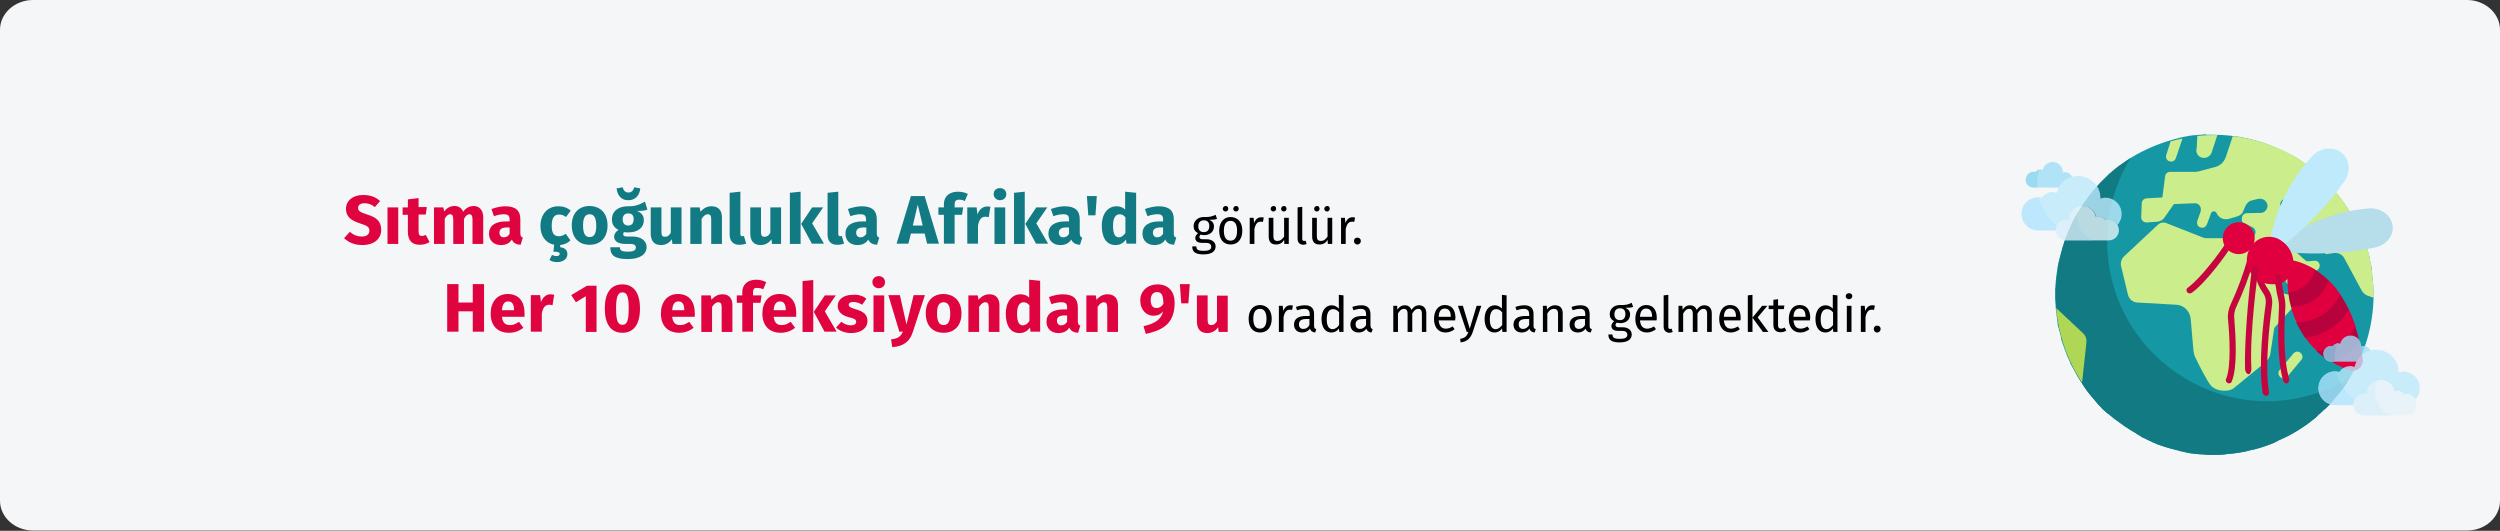 <?xml version="1.0" encoding="UTF-8"?>
<svg xmlns="http://www.w3.org/2000/svg" xmlns:xlink="http://www.w3.org/1999/xlink" version="1.1" x="0px" y="0px" viewBox="0 0 909 193" style="enable-background:new 0 0 909 193;" xml:space="preserve">
<rect x="0" y="0" width="909" height="193" fill="#333333" stroke="none"/>
<style type="text/css">
	.st0{fill:#F5F6F7;}
	.st1{fill:#1598A4;}
	.st2{fill:#CBED8B;}
	.st3{fill:#117A83;}
	.st4{fill:#AFD755;}
	.st5{opacity:0.8;}
	.st6{fill:#9FDEF7;}
	.st7{fill:#BEEAFC;}
	.st8{fill:#AEE4FF;}
	.st9{fill:#83D4ED;}
	.st10{fill:#E4F2F9;}
	.st11{fill:#D7EDF9;}
	.st12{fill:#B5DDEA;}
	.st13{fill:#C60540;}
	.st14{fill:#E0003F;}
	.st15{fill:#B7023E;}
	.st16{fill:#DF0440;}
</style>
<g id="Ebene_1">
	<g id="Page-1">
		<g id="vorlage-copy" transform="translate(2, -3221)">
			<g id="malaria-haeufigkeit" transform="translate(-2, 3221)">
				<g id="Group_00000114751863426728904840000014401952060720767381_">
					<g id="Mask">
						<path id="Path" class="st0" d="M12,0H897c6.6,0,12,4.9,12,10.8v171.3c0,6-5.4,10.8-12,10.8H12c-6.6,0-12-4.9-12-10.8V10.8        C0,4.9,5.4,0,12,0z"></path>
					</g>
					<g transform="translate(735, 49)">
						<g>
							<g transform="translate(12.236, 0)">
								<path id="Path_00000031923808334184268220000004004349633651834248_" class="st1" d="M115.8,58c0,10.7-2.9,21.2-8.6,30.3          l0,0c-0.3,0.5-0.7,1-0.9,1.4c-0.1,0.1-0.1,0.2-0.2,0.3s-0.1,0.2-0.1,0.3c-0.1,0.2-0.2,0.3-0.3,0.5l-0.5,0.7          c-0.2,0.3-0.3,0.5-0.5,0.7c-0.3,0.5-0.7,1-1.1,1.4c-0.2,0.3-0.4,0.5-0.6,0.7c0,0.1-0.1,0.1-0.1,0.1          c-0.1,0.2-0.3,0.4-0.5,0.6c-0.3,0.4-0.7,0.8-1,1.2l-0.2,0.3c-0.2,0.2-0.3,0.4-0.5,0.6c-0.2,0.2-0.5,0.5-0.7,0.7          c-0.2,0.3-0.3,0.4-0.5,0.6l-0.7,0.7c-0.2,0.2-0.4,0.4-0.6,0.6L98,99.8c-0.5,0.4-0.8,0.8-1.3,1.2c-0.2,0.2-0.4,0.4-0.7,0.6          c-0.3,0.2-0.5,0.5-0.7,0.7l-0.5,0.5c-1.7,1.4-3.4,2.7-5.3,3.9c-0.5,0.3-1,0.7-1.6,1c-1.9,1.2-3.8,2.2-5.9,3.1          c-0.5,0.2-0.9,0.4-1.4,0.7l-0.8,0.4c-0.6,0.3-1.1,0.5-1.7,0.7c-2.4,0.9-4.9,1.7-7.5,2.2c-0.3,0.1-0.7,0.1-1,0.3          c-0.5,0.1-1,0.2-1.6,0.3c-0.4,0.1-0.8,0.1-1.2,0.2l-0.7,0.1c-0.9,0.1-1.9,0.3-2.8,0.3l-0.8,0.1c-0.2,0-0.5,0.1-0.7,0.1          c-0.4,0.1-0.8,0.1-1.2,0.1l-1,0.1h-0.7c-0.5,0-0.8,0-1.3,0h-1.3h-0.4l-1.2-0.1h-0.1c-0.4,0-0.8-0.1-1.2-0.1h-0.4l-1.3-0.1          c-0.9-0.1-1.8-0.2-2.6-0.3l-0.6-0.1l-1.3-0.3l-1.2-0.3h-0.1c-0.4-0.1-0.7-0.1-1.1-0.3c-1-0.3-2.1-0.5-3.1-0.8          c-0.3-0.1-0.7-0.2-1-0.3c-0.5-0.1-1-0.3-1.6-0.5c-0.4-0.1-0.8-0.3-1.2-0.4c-0.6-0.2-1.1-0.4-1.7-0.7l-1-0.4l-0.1-0.1          c-0.5-0.2-0.8-0.4-1.3-0.6c-0.4-0.2-0.8-0.4-1.2-0.6l0,0l-0.7-0.3c-0.3-0.1-0.6-0.3-0.8-0.5l-0.3-0.2          c-0.4-0.2-0.8-0.4-1.2-0.7l-0.1-0.1c-0.3-0.2-0.7-0.4-1-0.6c-0.3-0.2-0.5-0.3-0.7-0.4l-1.1-0.7c-0.4-0.3-0.7-0.5-1.1-0.7          c-0.8-0.6-1.7-1.2-2.5-1.8c-0.2-0.2-0.5-0.3-0.7-0.5l-0.7-0.5l-0.4-0.3c-0.3-0.2-0.5-0.5-0.8-0.7l-0.3-0.2          c-0.3-0.3-0.7-0.6-1-0.8c-0.1-0.1-0.2-0.1-0.3-0.2c-0.3-0.3-0.7-0.6-1-0.9l0,0c-0.4-0.3-0.8-0.7-1.1-1.1          c-0.7-0.7-1.5-1.5-2.1-2.3l-1-1.2l-0.1-0.1c-0.3-0.3-0.6-0.7-0.8-1l-0.1-0.1c-0.4-0.5-0.8-0.9-1.1-1.4          c-0.2-0.2-0.3-0.4-0.5-0.7c-0.5-0.6-0.8-1.2-1.2-1.8c-0.1-0.1-0.2-0.3-0.3-0.5c-0.3-0.5-0.7-1-1-1.6c-0.7-1-1.2-2-1.8-3.1          c-0.2-0.3-0.4-0.7-0.6-1c-0.1-0.1-0.1-0.3-0.2-0.4c-0.2-0.3-0.3-0.7-0.5-1l-0.1-0.3l-0.1-0.3l-0.1-0.3l-0.5-1          c-0.3-0.6-0.5-1.1-0.7-1.7c-0.2-0.5-0.3-0.8-0.5-1.3c-0.2-0.5-0.3-1-0.5-1.4l0,0c-0.1-0.3-0.2-0.5-0.3-0.8          c-0.1-0.4-0.3-0.8-0.4-1.2c0-0.1,0-0.1-0.1-0.2C2.2,74.1,2.1,73.5,2,73c-0.1-0.2-0.1-0.5-0.2-0.7c-0.1-0.4-0.2-0.7-0.3-1.1          c-0.1-0.1-0.1-0.3-0.1-0.4c-0.1-0.3-0.1-0.5-0.2-0.8S1,69.6,1,69.4s-0.1-0.5-0.1-0.8l-0.1-0.8c-0.1-0.3-0.1-0.5-0.1-0.8          l-0.1-0.8l0,0c-0.1-0.4-0.1-0.8-0.1-1.2c-0.1-0.3-0.1-0.5-0.1-0.8c0-0.1,0-0.3-0.1-0.5c-0.1-0.4-0.1-0.8-0.1-1.2          c0-0.1,0-0.1,0-0.1c0-0.4-0.1-0.7-0.1-1.1c0-0.1,0-0.3,0-0.4c0-0.4-0.1-0.8-0.1-1.3c0-0.1,0-0.3,0-0.5c0-0.4,0-0.8,0-1.2          s0-0.8,0-1.3s0-0.8,0.1-1.2c0-0.2,0-0.3,0-0.5c0-0.4,0.1-0.8,0.1-1.2c0.1-0.7,0.1-1.4,0.2-2c0-0.3,0.1-0.5,0.1-0.8          c0.1-0.5,0.1-1,0.2-1.4c0-0.2,0.1-0.5,0.1-0.7c0.1-0.4,0.1-0.8,0.2-1.2c0.2-1,0.4-2,0.7-3c0.1-0.4,0.2-0.7,0.3-1          c0.1-0.5,0.3-0.9,0.4-1.4c0.1-0.5,0.2-0.8,0.3-1.2c0.1-0.4,0.2-0.6,0.3-0.8c0.1-0.1,0.1-0.3,0.1-0.5c0.8-2.4,1.7-4.7,2.8-7          c0.2-0.4,0.3-0.7,0.5-1.1c0.3-0.7,0.7-1.2,1-1.9l0.5-0.9c0.1-0.2,0.2-0.3,0.3-0.5c1.5-2.5,3.3-5,5.1-7.3          c0.2-0.3,0.4-0.5,0.6-0.7c1.8-2.1,3.6-4,5.6-5.9c0.5-0.4,0.9-0.8,1.4-1.2c1.6-1.4,3.3-2.6,5.1-3.8c0.5-0.3,1-0.7,1.5-1          c5.4-3.3,11.3-5.7,17.4-7.2c0.4-0.1,0.8-0.2,1.2-0.3H46c1.8-0.4,3.6-0.7,5.4-0.8c0.5-0.1,1-0.1,1.5-0.1c0.3,0,0.7-0.1,1-0.1          H54l0.6-0.1C55.1,0.1,55.5,0,56,0s1,0,1.6,0C66.4,0,75,2,82.9,5.9L83.2,6l1,0.5c0.5,0.2,0.8,0.5,1.3,0.7l1,0.5          c0.7,0.3,1.2,0.7,1.9,1.1C88.7,9,89,9.2,89.3,9.4l0.1,0.1c0.2,0.1,0.5,0.3,0.7,0.5l0.3,0.2l0.8,0.5c0.3,0.2,0.6,0.4,0.8,0.7          l0,0l0.8,0.7c0.6,0.5,1.2,1,1.8,1.4l0.8,0.7l0.8,0.7l1.2,1.1c0.8,0.7,1.6,1.5,2.3,2.3c0.4,0.4,0.7,0.8,1.1,1.2          c0.6,0.7,1.2,1.3,1.7,2c0.3,0.3,0.5,0.7,0.8,1c0.5,0.7,1,1.4,1.6,2.1c0.3,0.3,0.5,0.7,0.7,1l0.7,1.1          c0.3,0.4,0.5,0.7,0.7,1.1c0.3,0.4,0.5,0.7,0.7,1.1c0.2,0.4,0.5,0.7,0.7,1.1l0,0c0.2,0.4,0.4,0.8,0.7,1.2s0.4,0.7,0.6,1.1          l0.1,0.1c0.2,0.4,0.3,0.7,0.5,1.1c0.2,0.4,0.3,0.7,0.5,1l0.2,0.4c0.1,0.3,0.3,0.7,0.4,1c0.1,0.3,0.3,0.8,0.5,1.2          c0.2,0.5,0.3,0.8,0.5,1.2c0.6,1.6,1.1,3.3,1.6,5c0.1,0.3,0.1,0.6,0.2,0.8s0.1,0.5,0.1,0.7s0.1,0.3,0.1,0.5          c0.1,0.3,0.1,0.7,0.2,1c0,0.1,0.1,0.2,0.1,0.3c0.1,0.4,0.2,0.8,0.3,1.2c0,0.1,0,0.1,0,0.2c0.1,0.3,0.1,0.7,0.1,0.9          s0.1,0.6,0.1,0.9c0,0.1,0,0.1,0,0.2c0.1,0.4,0.1,0.8,0.1,1.2c0,0.4,0.1,0.8,0.1,1.1c0.1,0.3,0.1,0.7,0.1,1          c0,0.2,0,0.4,0.1,0.6c0.1,0.7,0.1,1.3,0.1,2c0,0.3,0,0.6,0,0.9C115.8,57.1,115.8,57.6,115.8,58z"></path>
								<path id="Shape" class="st2" d="M115.7,56.6c0-0.3,0-0.6,0-0.9c0-0.7-0.1-1.3-0.1-2c0-0.2,0-0.4-0.1-0.6          c0-0.3-0.1-0.7-0.1-1c0-0.3-0.1-0.8-0.1-1.1c-0.1-0.3-0.1-0.8-0.1-1.2c0-0.1,0-0.1,0-0.2c-0.1-0.3-0.1-0.6-0.1-0.9          c-0.1-0.3-0.1-0.7-0.1-0.9c0-0.1,0-0.1,0-0.2c-0.1-0.4-0.1-0.8-0.3-1.2c0-0.1,0-0.2-0.1-0.3c-0.1-0.3-0.1-0.7-0.2-1          c0-0.1-0.1-0.3-0.1-0.5c-0.1-0.1-0.1-0.5-0.1-0.7s-0.1-0.6-0.2-0.8c-0.5-1.7-1-3.4-1.6-5c-0.1-0.4-0.3-0.8-0.5-1.2          c-0.1-0.4-0.3-0.8-0.5-1.2c-0.2-0.5-0.3-0.7-0.4-1l-0.2-0.4c-0.1-0.3-0.3-0.7-0.5-1c-0.1-0.3-0.3-0.7-0.5-1.1l-0.1-0.1          c-0.2-0.4-0.4-0.8-0.6-1.1c-0.2-0.3-0.4-0.8-0.7-1.2l0,0c-0.2-0.4-0.4-0.8-0.7-1.1c-0.3-0.3-0.5-0.7-0.7-1.1          c-0.2-0.4-0.5-0.7-0.7-1.1l-0.7-1.1c-0.3-0.3-0.5-0.7-0.7-1c-0.5-0.7-1-1.4-1.6-2.1c-0.3-0.3-0.5-0.7-0.8-1          c-0.5-0.7-1.1-1.3-1.7-2c-0.3-0.4-0.7-0.8-1.1-1.2c-0.8-0.8-1.5-1.6-2.3-2.3l-1.2-1.1l-0.8-0.7l-0.8-0.7          c-0.6-0.5-1.2-1-1.8-1.4l-0.8-0.7l0,0c-0.3-0.2-0.6-0.5-0.8-0.7l-0.8-0.5L90.3,10c-0.2-0.1-0.5-0.3-0.7-0.5l-0.1-0.1          c-0.3-0.2-0.6-0.4-0.9-0.6c-0.7-0.4-1.2-0.8-1.9-1.1l-1-0.5C79.3,3.6,72,1.4,64.6,0.5l-2.5,7.5c-0.6,1.8-2,3.2-3.8,3.7          l-6,1.6c-0.5,0.1-1,0.2-1.5,0.2h-9c-0.9,0-1.8,0.7-1.8,1.6l-1,7.7l-5.7,0.3c-1,0.1-1.8,0.8-1.8,1.8l-0.2,5l0,0          c-0.1,1,0.7,1.9,1.8,2c0.1,0,0.1,0,0.3,0l3.8-0.3c1-0.1,1.9-0.6,2.5-1.4l0.2-0.3l3.3-4.7l7.5-0.3c1.2-0.1,2.3,0.9,2.3,2.2          c0,0.3-0.1,0.6-0.1,0.9c-0.3,0.8-0.5,1.4-0.7,1.9c-0.6,1.6-0.6,1.9-0.6,2.1c0,1,0.8,1.8,1.9,1.8c0.9,0,1.6-0.7,1.8-1.5          c0.1-0.3,0.5-1.2,0.9-2.4l0.5-1.4c0.2-0.5,0.8-0.8,1.4-0.6c0.2,0.1,0.4,0.2,0.5,0.4L59,29c0.9,1.4,2.5,2,4.1,1.6l2.4-0.7          l0.9-0.3c0.9-0.3,1.7-0.9,2-1.8l0.7-1.7c0.5-1.2,1.5-2.1,2.7-2.3l2.1-0.5c1.5-0.3,2.9,0.6,3.3,2.1c0.2,1.4-0.7,2.7-2.1,3          c-0.1,0-0.1,0-0.1,0l-5.2,0.1c-0.8,0-1.6,0.5-1.8,1.3c-0.1,0.2-0.1,0.4-0.1,0.6V31c0,0.4,0.2,0.8,0.6,1l3,1.5          c1.1,0.4,1.7,1.6,1.2,2.7c-0.3,0.9-1.2,1.5-2.2,1.4H54.8c-0.4,0-0.8-0.1-1.2-0.3l-13.2-5.2c-1-0.4-2.1-0.2-2.9,0.5          L25.1,44.2c-1,0.9-1.4,2.3-1.1,3.6l2.5,10.4c0.4,1.6,1.8,2.7,3.4,2.8l14.1,0.8c2.8,0.1,5,2.3,5.3,5.1l1,11.6          c0.1,0.8,0.3,1.7,0.7,2.5c1.2,2.5,4,8.1,5.5,10c2,2.5,6.8,2.6,8.5,1.1l11.5-9.4c1-0.8,1.6-2,1.8-3.3l1.4-9.2l9.1-10          c0.7-0.8,0.7-2-0.1-2.7c-0.1-0.1-0.3-0.3-0.5-0.3l-0.2,0.1c-0.7,0.5-1.5,0.7-2.3,0.8c-0.1,0-0.3,0-0.5,0          c-1.7,0-3.3-0.8-4.2-2.3l-7-11c-0.6-0.8-0.4-2,0.5-2.6c0.8-0.6,2-0.4,2.6,0.5c0,0.1,0.1,0.1,0.1,0.1l7,11.1          c0.3,0.6,1.1,0.7,1.7,0.4l0,0l9.4-5.1c0.8-0.5,1.2-1.6,0.7-2.5c-0.3-0.6-0.9-0.9-1.6-0.9h-0.2l-2,0.2          c-0.5,0.1-1-0.1-1.4-0.5l-5.9-5.3c-0.8-0.7-0.8-1.9-0.1-2.7s1.9-0.8,2.7-0.1l5.3,4.8l3.2-0.4c0.7-0.1,1.3,0.2,1.8,0.8          l0.6,0.8l3.1-0.4c1.5-0.2,3,0.6,3.7,2l6.3,11.7c0.5,0.8,1.2,1.5,2.1,1.8l2.3,0.8c0-0.4,0-0.7,0-1.1S115.8,57.1,115.7,56.6z           M88.8,32.5c-0.8,0.6-2,0.4-2.6-0.5l0,0l-1.4-2.1l-2.5-3.6c-0.7-0.8-0.5-2,0.4-2.6c0.8-0.7,2-0.5,2.6,0.4          c0.1,0.1,0.1,0.1,0.1,0.1l3.9,5.7l0,0C89.9,30.8,89.7,31.9,88.8,32.5L88.8,32.5z"></path>
								<path id="Path_00000098900524932824232880000003669959639200343964_" class="st3" d="M107.2,88.3L107.2,88.3          c-0.3,0.5-0.7,1-0.9,1.4c-0.1,0.1-0.1,0.2-0.2,0.3s-0.1,0.2-0.1,0.3c-0.1,0.2-0.2,0.3-0.3,0.5l-0.5,0.7          c-0.2,0.3-0.3,0.5-0.5,0.7c-0.4,0.5-0.7,1-1.1,1.4c-0.2,0.3-0.4,0.5-0.6,0.7l-0.1,0.1c-0.1,0.2-0.3,0.4-0.5,0.6          c-0.3,0.4-0.7,0.8-1,1.2l-0.2,0.3c-0.2,0.2-0.3,0.4-0.5,0.6c-0.2,0.2-0.5,0.5-0.7,0.7c-0.2,0.3-0.3,0.4-0.5,0.6l-0.7,0.7          c-0.2,0.2-0.4,0.4-0.6,0.6L98,99.8c-0.5,0.4-0.8,0.8-1.3,1.2c-0.2,0.2-0.4,0.4-0.7,0.6c-0.3,0.2-0.5,0.5-0.7,0.7l-0.5,0.5          c-1.7,1.4-3.4,2.7-5.3,3.9c-0.5,0.3-1,0.7-1.6,1c-1.9,1.2-3.8,2.2-5.9,3.1c-0.5,0.2-0.9,0.4-1.4,0.7l-0.8,0.4          c-0.6,0.3-1.1,0.5-1.7,0.7c-2.4,0.9-4.9,1.7-7.5,2.2c-0.3,0.1-0.7,0.1-1,0.3c-0.5,0.1-1,0.2-1.6,0.3          c-0.4,0.1-0.8,0.1-1.2,0.2l-0.7,0.1c-0.9,0.1-1.9,0.3-2.8,0.3l-0.8,0.1c-0.2,0-0.5,0.1-0.7,0.1c-0.4,0.1-0.8,0.1-1.2,0.1          l-1,0.1h-0.7c-0.5,0-0.8,0-1.3,0h-1.3h-0.4l-1.2-0.1h-0.1c-0.4,0-0.8-0.1-1.2-0.1h-0.4l-1.3-0.1c-0.9-0.1-1.8-0.2-2.6-0.3          l-0.6-0.1l-1.3-0.3l-1.2-0.3h-0.1c-0.4-0.1-0.7-0.1-1.1-0.3c-1-0.3-2.1-0.5-3.1-0.8c-0.3-0.1-0.7-0.2-1-0.3          c-0.5-0.1-1-0.3-1.6-0.5c-0.4-0.1-0.8-0.3-1.2-0.4c-0.6-0.2-1.1-0.4-1.7-0.7l-1-0.4l-0.1-0.1c-0.5-0.2-0.8-0.4-1.3-0.6          c-0.4-0.2-0.8-0.4-1.2-0.6l0,0l-0.7-0.3c-0.3-0.1-0.6-0.3-0.8-0.5l-0.3-0.2c-0.4-0.2-0.8-0.4-1.2-0.7l-0.1-0.1          c-0.3-0.2-0.7-0.4-1-0.6c-0.3-0.2-0.5-0.3-0.7-0.4l-1.1-0.7c-0.4-0.3-0.7-0.5-1.1-0.7c-0.8-0.6-1.7-1.2-2.5-1.8          c-0.2-0.2-0.5-0.3-0.7-0.5l-0.7-0.5l-0.4-0.3c-0.3-0.2-0.5-0.5-0.8-0.7l-0.3-0.2c-0.3-0.3-0.7-0.6-1-0.8          c-0.1-0.1-0.2-0.1-0.3-0.2c-0.3-0.3-0.7-0.6-1-0.9l0,0c-0.4-0.3-0.8-0.7-1.1-1.1c-0.8-0.7-1.5-1.5-2.1-2.3l-1-1.2l-0.1-0.1          c-0.3-0.3-0.6-0.7-0.8-1l-0.1-0.1c-0.4-0.5-0.8-0.9-1.1-1.4c-0.2-0.2-0.3-0.4-0.5-0.7c-0.5-0.6-0.8-1.2-1.2-1.8          c-0.1-0.1-0.2-0.3-0.3-0.5c-0.3-0.5-0.7-1-1-1.6c-0.3-0.5-0.7-1-0.9-1.6c-0.3-0.5-0.5-0.9-0.7-1.3l-0.1-0.1L7,85.5          c-1-1.9-2-3.8-2.7-5.8v-0.1v-0.1c-0.8-2.1-1.5-4.2-2.1-6.3c0-0.1-0.1-0.2-0.1-0.3C2.1,72.9,2,72.6,2,72.4          c-0.1-0.5-0.3-1-0.4-1.6c-0.1-0.3-0.1-0.5-0.2-0.8s-0.1-0.5-0.1-0.7s-0.1-0.5-0.1-0.8L1,67.7c-0.1-0.3-0.1-0.5-0.1-0.8          l-0.1-0.8l0,0c-0.1-0.4-0.1-0.8-0.1-1.2c-0.1-0.3-0.1-0.5-0.1-0.8c0-0.1,0-0.3-0.1-0.5c-0.1-0.4-0.1-0.8-0.1-1.2          c0-0.1,0-0.1,0-0.1c0-0.4-0.1-0.7-0.1-1.1c0-0.1,0-0.3,0-0.4c0-0.4-0.1-0.8-0.1-1.3c0-0.1,0-0.3,0-0.5c0-0.4,0-0.8,0-1.2          s0-0.8,0-1.3s0-0.8,0.1-1.2c0-0.2,0-0.3,0-0.5c0-0.4,0.1-0.8,0.1-1.2c0.1-0.7,0.1-1.4,0.2-2c0-0.3,0.1-0.5,0.1-0.8          c0.1-0.5,0.1-1,0.2-1.4c0-0.2,0.1-0.5,0.1-0.7C1,48.5,1,48.1,1.1,47.7c0.2-1,0.4-2,0.7-3C1.8,44.3,2,44,2,43.6          c0.1-0.5,0.3-0.9,0.4-1.4c0.1-0.5,0.2-0.8,0.3-1.2s0.2-0.6,0.3-0.8c0.1-0.1,0.1-0.3,0.1-0.5c0.8-2.4,1.7-4.7,2.8-7          c0.2-0.4,0.3-0.7,0.5-1.1c0.3-0.7,0.7-1.2,1-1.9l0.5-0.9c0.1-0.2,0.2-0.3,0.3-0.5c1.5-2.5,3.3-5,5.1-7.3          c0.2-0.3,0.4-0.5,0.6-0.7c1.7-2.1,3.6-4,5.6-5.9c0.5-0.4,0.9-0.8,1.4-1.2c1.6-1.4,3.3-2.6,5.1-3.8c0.5-0.3,1-0.7,1.5-1          c-16.7,27.2-8.3,62.9,18.9,79.6C65.1,99.8,88.6,99.8,107.2,88.3z"></path>
								<g id="Path_00000142862263222018507520000002016532650539916730_" transform="translate(40.313, 1.368)">
									<path class="st2" d="M42.8,87.2c-1,0-1.9-0.8-1.9-1.9c0-0.5,0.1-0.8,0.5-1.2l4.9-5.9c0.7-0.8,1.8-1,2.6-0.3           c0.8,0.7,1,1.8,0.3,2.6c0,0.1-0.1,0.1-0.1,0.1l-4.9,5.9C43.9,87,43.4,87.2,42.8,87.2z"></path>
									<path class="st2" d="M1.7,1L0.1,6c-0.3,1,0.2,2,1.2,2.3l0,0c1,0.3,2-0.2,2.3-1.2l0,0L6,0C4.6,0.3,3.2,0.6,1.7,1z"></path>
								</g>
								<path id="Path_00000083809894852219861600000013593547306818504371_" class="st4" d="M9.8,90.1l1.6-14.7          c0.1-1.2-0.3-2.3-1.1-3.1L0.4,63C1.2,72.6,4.4,82,9.8,90.1z"></path>
								<path id="Path_00000001628075358728554870000009178675937300714149_" class="st2" d="M57.9,0.1c-2.1,0-4.2,0.1-6.2,0.3          l-0.2,4.4c-0.5,1.4,0.3,3.1,1.8,3.5l0,0c0.3,0.1,0.6,0.1,0.9,0.1c1.2,0,2.3-0.8,2.7-1.9L59,0.1C58.6,0.2,58.3,0.1,57.9,0.1z          "></path>
							</g>
							<g id="Path_00000021112588740852066940000007984405610654822846_" transform="translate(-0, 9.9)" class="st5">
								<path class="st6" d="M11,9.3h2.7c1-1.9,2.8-3.3,4.8-3.8c-0.5-1-1.4-1.8-2.6-1.8c-0.3,0-0.6,0.1-0.8,0.1c0-0.1,0-0.1,0-0.1          C15,1.6,13.3,0,11.3,0C9.6,0.1,8.1,1.2,7.7,2.9C7.4,2.8,7.2,2.7,7,2.7c-0.7,0-1.4,0.4-1.9,1C3.6,3.3,2,4.2,1.6,5.8          C1.2,7.3,2.1,8.9,3.7,9.2c0.2,0.1,0.5,0.1,0.7,0.1h4.6"></path>
								<path class="st7" d="M26.5,7.6c-3-3.2-8.1-3.4-11.3-0.4c-1.2,1.1-2,2.5-2.3,4c-0.5-0.1-1-0.3-1.5-0.3          c-1.6,0-3.1,0.8-3.9,2.1c-3.2-0.8-6.5,1.1-7.3,4.3c-0.8,3.2,1.1,6.5,4.3,7.3c0.5,0.1,1,0.2,1.5,0.2h6.6          c0-2.1,1.7-3.7,3.8-3.7c0.4,0,0.7,0.1,1,0.2c0-0.1,0-0.1,0-0.2c0-2.7,2.2-5,4.9-5c2.3,0,4.4,1.6,4.9,3.9          c0.3-0.1,0.7-0.1,1-0.1c1,0,1.9,0.5,2.5,1.3c1.6-0.4,3.3,0.3,4.2,1.7c2.2-2.4,2-6.2-0.4-8.4c-1.6-1.4-3.8-1.9-5.8-1.2          c0-0.1,0-0.2,0-0.3c0-1.3-0.3-2.5-0.9-3.7"></path>
								<path class="st8" d="M6.3,12.9H5.9C2.6,13,0,15.8,0.1,19.1c0.1,3.2,2.7,5.7,5.8,5.8h6.6c0-0.7,0.1-1.2,0.5-1.8          C9.7,20.6,7.3,17,6.3,12.9z"></path>
								<path class="st9" d="M5.7,8.3c0-1.9,0.3-3.8,0.8-5.6C6,2.9,5.5,3.2,5.1,3.6C3.6,3.3,2.1,4.2,1.7,5.7          C1.3,7.2,2.2,8.8,3.8,9.2C4,9.2,4.2,9.2,4.4,9.2h1.3C5.7,9,5.7,8.7,5.7,8.3z"></path>
								<g id="Group" transform="translate(12.439, 16.017)">
									<path id="Path_00000075122204035230762220000004115794246637806220_" class="st10" d="M19.1,5c-0.3,0-0.7,0.1-1,0.1           c-0.6-0.8-1.5-1.3-2.5-1.3c-0.3,0-0.7,0.1-1,0.1c-0.6-2.7-3.3-4.4-5.9-3.8C6.5,0.7,4.9,2.7,4.9,5c0,0.1,0,0.1,0,0.2           c-2-0.6-4,0.5-4.7,2.4s0.5,4,2.4,4.7c0.4,0.1,0.7,0.2,1.1,0.2h15.4c2.1,0.1,3.8-1.5,3.9-3.6C23,6.8,21.5,5.1,19.4,5           C19.4,5,19.3,5,19.1,5L19.1,5z"></path>
									<path id="Path_00000069371927348656684240000017945308707592932785_" class="st11" d="M7.8,4c0-1.3,0.3-2.6,0.8-3.8           C6.4,0.8,4.9,2.7,4.9,5c0,0.1,0,0.1,0,0.2C4.5,5.1,4.2,5,3.8,5C1.7,5,0.1,6.7,0.1,8.7c0,2.1,1.7,3.7,3.7,3.7h9.4           C9.9,10.9,7.8,7.6,7.8,4z"></path>
								</g>
							</g>
						</g>
						<g transform="translate(60, 5)">
							<path id="Path_00000146501228750808176900000016283281693809845172_" class="st12" d="M32.4,35.5c0,0,13.4-12.1,33.8-13.7         c4.7-0.4,8.7,2.8,8.8,6.9c0.1,3.4-2.6,6.5-6.5,7.3c-10.5,2.1-21.3,2.7-32,1.7L32.4,35.5z"></path>
							<g id="Path_00000089560316817299142680000008884186652378386846_" transform="translate(0, 33.196)">
								<path class="st13" d="M15.5,52.2c-0.7,0-1.2-0.6-1.2-1.2c0-0.1,0-0.3,0.1-0.4c2-4.7,1.2-16.7,0.7-21.6c-0.2-2,0.2-4,1.1-5.8          c2.4-5.2,4.4-10.6,6-16.1c0.2-0.6,0.8-1,1.4-0.8c0.7,0.2,1,0.8,0.8,1.4l0,0c-1.6,5.6-3.7,11.2-6.2,16.5          c-0.7,1.4-1,3-0.8,4.5c0.5,6.4,1.2,17.7-0.9,22.7C16.4,51.9,16,52.2,15.5,52.2L15.5,52.2z"></path>
								<path class="st13" d="M28.9,56.7c-0.6,0-1-0.4-1.2-1c-1.6-10.3,0.2-26,1.1-32.3c0.2-1.4-0.1-2.9-1-4.1          c-2.4-3.5-3.5-7.7-3.1-11.9c0.1-0.6,0.7-1.1,1.3-1c0.7,0.1,1.1,0.6,1,1.3c0,0.1-0.7,5.6,2.7,10.3c1.2,1.7,1.7,3.8,1.4,5.8          c-0.8,6.2-2.7,21.5-1.1,31.6c0.1,0.6-0.3,1.2-1,1.4l0,0L28.9,56.7L28.9,56.7z"></path>
								<path class="st13" d="M1.2,19.5c-0.7,0-1.2-0.6-1.2-1.2c0-0.4,0.2-0.7,0.5-0.9C5.2,14,12.6,4.1,14.6,0.7          c0.3-0.6,1-0.8,1.6-0.5c0.6,0.3,0.8,1,0.5,1.6c0,0.1-0.1,0.1-0.1,0.1l0,0c-2,3.4-9.5,13.7-14.7,17.4          C1.7,19.4,1.4,19.5,1.2,19.5L1.2,19.5z"></path>
							</g>
							<path id="Path_00000003791650985228989460000016187544601577951668_" class="st14" d="M36.8,45c-0.2,2.5-0.1,4.9,0.2,7.4         c1.2,1.8,1.6,3.5,1,5.2c0.5,1.9,1.2,3.8,2,5.6c1.8,1.3,2.7,3.2,3.2,5.6c1.2,1.7,2.6,3.3,4.1,4.7c2.4,1,4.1,2.2,4.9,3.7         c2.2,1.4,4.5,2.5,7,3.4c1.9,0.7,4.1-0.3,4.7-2.2c0.2-0.5,0.3-1.2,0.2-1.7c-0.2-1.8-0.6-4.1-1.1-6.5c-1.3-1.6-1.8-3.6-1.5-5.5         c-0.7-2.1-1.5-4.2-2.5-6.3c-2.1-0.9-3.1-2.7-3.1-5.4c-1.2-1.9-2.7-3.6-4.3-5.2c-2.2-0.2-3.7-1.6-4.8-3.8         c-2.5-1.5-5.2-2.7-8-3.3L36.8,45z"></path>
							<path id="Path_00000039091691309508979370000007939862074268554653_" class="st7" d="M29.8,36.9c0,0,1.5-18.4,15.7-33.9         C48.7-0.6,54-1,57,2.1c2.5,2.5,2.6,6.8,0.3,10C51,21,43.2,29,34.6,35.7L29.8,36.9z"></path>
							<ellipse id="Oval" class="st14" cx="19" cy="32.6" rx="5.8" ry="5.8"></ellipse>
							<path id="Path_00000146487450199812295560000014642335300456952213_" class="st14" d="M22.9,36.5c-0.3,0.8-0.7,1.6-0.8,2.5         c-0.3,1.4-0.2,2.9,0.3,4.3c1,2.6,3.6,6.6,10.4,6c2.3-0.2,4.3-1.6,5.3-3.8l0.1-0.3c1.7-4.3,0.1-9.3-3.9-11.8l-0.1-0.1         c-3.7-2.3-8.5-1.2-10.8,2.5C23.2,35.9,23.1,36.2,22.9,36.5z"></path>
							<path id="Path_00000025438565721442899000000000021708779319126462_" class="st15" d="M51.6,47.9c-1.4-1.4-3.1-2.7-4.8-3.8         c-0.6,2.2-1.8,4.2-3.5,5.6c-1.8,1.4-4,2.3-6.3,2.6c0.2,1.8,0.5,3.5,1,5.2c2.9,0.1,5.8-0.7,8.2-2.3         C48.7,53.5,50.6,50.9,51.6,47.9L51.6,47.9z"></path>
							<path id="Path_00000086671552934123868420000011007841313709508766_" class="st15" d="M55.9,53.1c-2.9,6.2-9.1,10.1-16,10.1         c0.9,1.9,2,3.8,3.2,5.6c3.1-0.3,6.2-1.4,9-3.1c2.9-1.8,5.3-4.3,6.9-7.3C58.1,56.6,57.1,54.8,55.9,53.1z"></path>
							<path id="Path_00000021083080921395613800000007946551975017578383_" class="st15" d="M62.9,70.3c-0.4-1.8-0.8-3.6-1.5-5.5         c-2.8,5.3-8.2,8.6-14.2,8.8c1.5,1.4,3.1,2.7,4.9,3.7C56.4,76.3,60.3,73.8,62.9,70.3L62.9,70.3z"></path>
							<path id="Path_00000125599175821665772580000016122394069234115484_" class="st13" d="M22.5,82c-0.6,0-1.1-0.8-1.2-1.8         c-0.3-9.5,1.2-27.1,2.5-36.3c0.2-1,0.8-1.7,1.4-1.4s1,1.4,0.8,2.4c0,0.1-3.1,21.8-2.4,35c0.1,1.1-0.4,2.1-1,2.2l0,0L22.5,82z         "></path>
							<path id="Path_00000022544748779807281020000015985436147387703709_" class="st13" d="M36.3,85.4c-0.5,0-0.9-0.4-1.1-0.9         c-2.4-7.7-1.9-20.9-1.6-26.2c0.1-1.2,0-2.5-0.3-3.7c-0.7-2.9-1-5.6-1.2-7.3c-0.1-0.8,0.5-1.6,1.1-1.6         c0.6-0.1,1.1,0.5,1.2,1.1c0.3,2.4,0.7,4.7,1.2,7.1c0.3,1.5,0.5,3.1,0.3,4.7c-0.3,5.1-0.8,17.8,1.4,24.9         c0.3,0.8-0.1,1.6-0.7,1.9C36.7,85.3,36.5,85.4,36.3,85.4L36.3,85.4z"></path>
						</g>
						<g id="Path_00000058570791701392885580000008054103121532775848_" transform="translate(108, 73)" class="st5">
							<path class="st6" d="M11.3,9.5h2.8c1.1-1.9,2.8-3.3,4.9-3.9c-0.5-1.1-1.5-1.8-2.6-1.8c-0.3,0-0.6,0.1-0.9,0.1V3.8         c0-2.1-1.7-3.8-3.8-3.8C9.8,0,8.3,1.3,7.9,3C7.7,2.9,7.5,2.8,7.2,2.8c-0.7,0-1.5,0.4-1.9,1C5,3.8,4.8,3.8,4.6,3.8         C3,3.8,1.7,5.2,1.8,6.8c0.1,1.5,1.3,2.6,2.7,2.7h4.6"></path>
							<path class="st7" d="M26.9,7.7c-3-3.2-8.2-3.4-11.4-0.4c-1.2,1.1-2,2.5-2.4,4.1c-0.5-0.1-1-0.3-1.5-0.3c-1.6,0-3.1,0.8-4,2.1         c-0.5-0.1-1-0.2-1.5-0.2c-3.4,0-6.1,2.7-6.1,6.1s2.7,6.1,6.1,6.1h6.7c0-2.1,1.7-3.8,3.8-3.8c0.4,0,0.7,0.1,1.1,0.2v-0.2         c0-2.8,2.2-5.1,5-5.1c2.4,0,4.5,1.7,4.9,4c0.3-0.1,0.7-0.1,1-0.1c1,0,1.9,0.5,2.5,1.3c1.6-0.5,3.4,0.3,4.2,1.7         c2.2-2.4,2-6.3-0.4-8.5c-1.1-1-2.6-1.6-4-1.6c-0.6,0-1.2,0.1-1.8,0.3c0-0.1,0-0.2,0-0.3c0-1.3-0.3-2.6-0.9-3.8"></path>
							<path class="st8" d="M6.5,13.1H6.1c-3.4,0-6.1,2.7-6.1,6.1s2.7,6.1,6.1,6.1h6.7c0-0.6,0.1-1.3,0.5-1.8         C9.9,20.9,7.5,17.3,6.5,13.1z"></path>
							<path class="st9" d="M5.9,8.6c0-1.9,0.3-3.8,0.9-5.7C6.1,3,5.6,3.4,5.3,3.8C5,3.8,4.8,3.8,4.6,3.8C3,3.8,1.7,5.2,1.8,6.8         c0.1,1.5,1.3,2.6,2.7,2.7h1.3C5.9,9.2,5.9,8.9,5.9,8.6z"></path>
							<g id="Group_00000096040190160709730740000002927521461798907575_" transform="translate(12.768, 16.311)">
								<path id="Path_00000009557317052336334750000002575351630390669973_" class="st10" d="M19.4,5c-0.3,0-0.7,0.1-1,0.1          c-0.6-0.9-1.5-1.3-2.5-1.3c-0.3,0-0.7,0.1-1,0.1c-0.6-2.7-3.3-4.5-6-3.8c-2.3,0.5-4,2.6-4,5v0.2c-2-0.6-4.1,0.5-4.8,2.4          c-0.6,2,0.5,4.1,2.4,4.8c0.3,0.1,0.7,0.2,1.1,0.2h15.6c2.1-0.1,3.8-1.8,3.6-4C22.9,6.7,21.3,5.1,19.4,5L19.4,5z"></path>
								<path id="Path_00000129901773588425815680000017734217878102135432_" class="st11" d="M7.8,4c0-1.3,0.3-2.6,0.8-3.8          C6.4,0.8,4.9,2.8,4.9,5.1v0.2c-2-0.6-4.1,0.5-4.8,2.4c-0.6,2,0.5,4.1,2.4,4.8c0.3,0.1,0.7,0.2,1.1,0.2h9.6          C10,11.1,7.8,7.7,7.8,4z"></path>
							</g>
						</g>
					</g>
				</g>
			</g>
		</g>
	</g>
	<g>
		<g>
			<path class="st16" d="M138.2,73.1l-1.9,2.2c-1.2-1-2.4-1.4-3.8-1.4c-1.4,0-2.3,0.6-2.3,1.7s0.6,1.5,3.3,2.4     c3.3,1,5.1,2.4,5.1,5.6c0,3.2-2.5,5.5-6.9,5.5c-3,0-5.1-1.1-6.6-2.5l2.1-2.3c1.3,1.1,2.6,1.7,4.4,1.7c1.7,0,2.7-0.8,2.7-2.1     c0-1.3-0.7-1.8-3.2-2.6c-3.9-1.2-5.3-2.8-5.3-5.4c0-3,2.6-5,6.2-5C134.8,70.9,136.7,71.7,138.2,73.1z"></path>
			<path class="st16" d="M144.8,88.7h-3.9V75.4h3.9V88.7z"></path>
			<path class="st16" d="M156.2,88c-1,0.7-2.4,1-3.6,1c-2.9,0-4.3-1.7-4.3-4.8v-6.1h-1.9v-2.7h1.9v-2.9l3.9-0.5v3.3h3l-0.4,2.7h-2.6     v6.1c0,1.3,0.4,1.7,1.2,1.7c0.5,0,0.9-0.1,1.4-0.4L156.2,88z"></path>
			<path class="st16" d="M175.7,79v9.7h-3.9v-9c0-1.4-0.5-1.8-1.1-1.8c-0.8,0-1.4,0.6-2,1.7v9.1h-3.9v-9c0-1.4-0.5-1.8-1.1-1.8     c-0.8,0-1.5,0.6-2,1.7v9.1h-3.9V75.4h3.4l0.3,1.5c1-1.3,2.2-2,3.8-2c1.5,0,2.6,0.8,3.1,2.1c1-1.4,2.3-2.1,4-2.1     C174.3,75,175.7,76.4,175.7,79z"></path>
			<path class="st16" d="M190.1,86.4l-0.8,2.6c-1.6-0.1-2.6-0.6-3.2-1.9c-0.9,1.5-2.4,2-4,2c-2.6,0-4.3-1.7-4.3-4.1     c0-2.9,2.2-4.5,6.2-4.5h1.3v-0.6c0-1.6-0.6-2-2.2-2c-0.8,0-2.1,0.2-3.5,0.7l-0.9-2.6c1.7-0.6,3.5-1,5-1c3.8,0,5.5,1.6,5.5,4.7     v5.1C189.2,85.8,189.5,86.2,190.1,86.4z M185.3,85v-2.3h-1c-1.8,0-2.7,0.6-2.7,1.9c0,1,0.6,1.7,1.5,1.7     C184.2,86.3,184.9,85.8,185.3,85z"></path>
			<path class="st3" d="M203.7,89.1v0.8c1.8,0.2,2.6,1.1,2.6,2.5c0,1.7-1.5,2.9-3.7,2.9c-1.2,0-2.2-0.3-2.8-0.8l0.9-1.8     c0.5,0.2,1,0.4,1.6,0.4c0.7,0,1.2-0.2,1.2-0.8c0-0.6-0.7-0.8-2.3-0.8l0.3-2.5c-3.1-0.6-5-3.2-5-6.8c0-4.2,2.5-7.2,6.5-7.2     c1.8,0,3.3,0.5,4.5,1.6l-1.7,2.3c-0.8-0.6-1.6-0.9-2.5-0.9c-1.7,0-2.7,1.1-2.7,4.1c0,2.9,1,3.8,2.6,3.8c0.9,0,1.6-0.3,2.5-0.9     l1.7,2.4C206.4,88.4,205.2,88.9,203.7,89.1z"></path>
			<path class="st3" d="M220.9,82c0,4.2-2.4,7-6.5,7c-4,0-6.5-2.6-6.5-7.1c0-4.2,2.4-7,6.5-7C218.4,75,220.9,77.6,220.9,82z M212,82     c0,2.9,0.8,4.2,2.4,4.2s2.4-1.3,2.4-4.1c0-2.9-0.8-4.2-2.4-4.2S212,79.1,212,82z"></path>
			<path class="st3" d="M235.4,76.2c-0.9,0.4-2.1,0.5-3.8,0.5c1.7,0.7,2.5,1.7,2.5,3.4c0,2.6-2.1,4.4-5.6,4.4c-0.5,0-1,0-1.5-0.1     c-0.3,0.1-0.4,0.4-0.4,0.8c0,0.4,0.2,0.8,1.4,0.8h2c3.1,0,5.1,1.6,5.1,3.8c0,2.7-2.4,4.4-6.9,4.4c-5,0-6.3-1.6-6.3-4.3h3.5     c0,1.1,0.5,1.6,2.9,1.6c2.3,0,2.9-0.6,2.9-1.5c0-0.8-0.6-1.3-1.9-1.3h-1.9c-2.9,0-4.1-1.2-4.1-2.6c0-1,0.6-1.9,1.6-2.5     c-1.7-0.9-2.4-2.1-2.4-3.8c0-3,2.3-4.8,5.8-4.8c2.9,0.1,4.6-0.8,6.2-1.7L235.4,76.2z M224.2,68.5l2.2-0.4c0.3,1.2,1,1.9,2.1,1.9     c1.2,0,1.8-0.8,2.1-1.9l2.2,0.4c-0.2,2.4-1.7,4.3-4.3,4.3C225.9,72.9,224.4,70.9,224.2,68.5z M226.4,79.8c0,1.4,0.8,2.2,2,2.2     c1.3,0,2-0.8,2-2.3c0-1.5-0.7-2.1-2-2.1C227.1,77.6,226.4,78.4,226.4,79.8z"></path>
			<path class="st3" d="M247.9,88.7h-3.4l-0.2-1.7c-1,1.4-2.3,2.1-4,2.1c-2.5,0-3.7-1.6-3.7-4.2v-9.5h3.9v9c0,1.3,0.4,1.7,1.3,1.7     s1.6-0.5,2.1-1.5v-9.2h3.9V88.7z"></path>
			<path class="st3" d="M262.5,79v9.7h-3.9v-9c0-1.4-0.5-1.8-1.2-1.8c-0.9,0-1.6,0.6-2.3,1.7v9.1H251V75.4h3.4l0.3,1.6     c1.1-1.3,2.4-2,4-2C261.1,75,262.5,76.4,262.5,79z"></path>
			<path class="st3" d="M265.3,85.3V70.1l3.9-0.4v15.4c0,0.5,0.2,0.8,0.7,0.8c0.3,0,0.5-0.1,0.6-0.1l0.8,2.8     c-0.6,0.2-1.5,0.4-2.4,0.4C266.7,89.1,265.3,87.7,265.3,85.3z"></path>
			<path class="st3" d="M284.1,88.7h-3.4l-0.2-1.7c-1,1.4-2.3,2.1-4,2.1c-2.5,0-3.7-1.6-3.7-4.2v-9.5h3.9v9c0,1.3,0.4,1.7,1.3,1.7     s1.6-0.5,2.1-1.5v-9.2h3.9V88.7z"></path>
			<path class="st3" d="M291.1,88.7h-3.9V70.1l3.9-0.4V88.7z M295.3,81.2l4.3,7.4h-4.4l-3.9-7.2l4-6h4L295.3,81.2z"></path>
			<path class="st3" d="M300.9,85.3V70.1l3.9-0.4v15.4c0,0.5,0.2,0.8,0.7,0.8c0.3,0,0.5-0.1,0.6-0.1l0.8,2.8     c-0.6,0.2-1.5,0.4-2.4,0.4C302.2,89.1,300.9,87.7,300.9,85.3z"></path>
			<path class="st3" d="M319.7,86.4l-0.8,2.6c-1.6-0.1-2.6-0.6-3.2-1.9c-0.9,1.5-2.4,2-4,2c-2.6,0-4.3-1.7-4.3-4.1     c0-2.9,2.2-4.5,6.2-4.5h1.3v-0.6c0-1.6-0.6-2-2.2-2c-0.8,0-2.1,0.2-3.5,0.7l-0.9-2.6c1.7-0.6,3.5-1,5-1c3.8,0,5.5,1.6,5.5,4.7     v5.1C318.8,85.8,319.1,86.2,319.7,86.4z M315,85v-2.3h-1c-1.8,0-2.7,0.6-2.7,1.9c0,1,0.6,1.7,1.5,1.7     C313.8,86.3,314.5,85.8,315,85z"></path>
			<path class="st3" d="M336.2,84.9h-5l-0.9,3.7H326l5.2-17.3h5l5.2,17.3h-4.3L336.2,84.9z M335.5,82l-1.8-7.6l-1.8,7.6H335.5z"></path>
			<path class="st3" d="M347.1,74.4v1h3.1l-0.4,2.7h-2.7v10.5h-3.9V78.1h-2v-2.7h2v-1.2c0-2.5,1.7-4.5,5.1-4.5     c1.4,0,2.6,0.3,3.6,0.8l-1.1,2.6c-0.7-0.4-1.5-0.5-2.1-0.5C347.6,72.6,347.1,73.1,347.1,74.4z"></path>
			<path class="st3" d="M360.1,75.2l-0.6,3.8c-0.4-0.1-0.7-0.2-1.2-0.2c-1.6,0-2.3,1.2-2.7,3.2v6.6h-3.9V75.4h3.4l0.3,2.6     c0.6-1.8,1.9-2.9,3.4-2.9C359.3,75,359.7,75.1,360.1,75.2z"></path>
			<path class="st3" d="M365.9,70.6c0,1.3-1,2.2-2.3,2.2s-2.3-1-2.3-2.2c0-1.3,0.9-2.2,2.3-2.2S365.9,69.4,365.9,70.6z M365.5,88.7     h-3.9V75.4h3.9V88.7z"></path>
			<path class="st3" d="M372.6,88.7h-3.9V70.1l3.9-0.4V88.7z M376.8,81.2l4.3,7.4h-4.4l-3.9-7.2l4-6h4L376.8,81.2z"></path>
			<path class="st3" d="M393.5,86.4l-0.8,2.6c-1.6-0.1-2.6-0.6-3.2-1.9c-0.9,1.5-2.4,2-4,2c-2.6,0-4.3-1.7-4.3-4.1     c0-2.9,2.2-4.5,6.2-4.5h1.3v-0.6c0-1.6-0.6-2-2.2-2c-0.8,0-2.1,0.2-3.5,0.7l-0.9-2.6c1.7-0.6,3.5-1,5-1c3.8,0,5.5,1.6,5.5,4.7     v5.1C392.6,85.8,392.9,86.2,393.5,86.4z M388.7,85v-2.3h-1c-1.8,0-2.7,0.6-2.7,1.9c0,1,0.6,1.7,1.5,1.7     C387.6,86.3,388.3,85.8,388.7,85z"></path>
			<path class="st3" d="M395.2,71.3h3.6l-0.5,7h-2.6L395.2,71.3z"></path>
			<path class="st3" d="M413.1,70.1v18.5h-3.5l-0.2-1.5c-0.8,1.1-2,2-3.8,2c-3.4,0-5-2.8-5-7.1c0-4.1,2.1-7,5.4-7     c1.3,0,2.4,0.5,3.1,1.2v-6.5L413.1,70.1z M409.2,84.7V79c-0.6-0.7-1.2-1.1-2.1-1.1c-1.4,0-2.4,1.2-2.4,4.2c0,3.3,0.9,4.2,2.2,4.2     C407.8,86.2,408.5,85.7,409.2,84.7z"></path>
			<path class="st3" d="M427.7,86.4l-0.8,2.6c-1.6-0.1-2.6-0.6-3.2-1.9c-0.9,1.5-2.4,2-4,2c-2.6,0-4.3-1.7-4.3-4.1     c0-2.9,2.2-4.5,6.2-4.5h1.3v-0.6c0-1.6-0.6-2-2.2-2c-0.8,0-2.1,0.2-3.5,0.7l-0.9-2.6c1.7-0.6,3.5-1,5-1c3.8,0,5.5,1.6,5.5,4.7     v5.1C426.8,85.8,427,86.2,427.7,86.4z M422.9,85v-2.3h-1c-1.8,0-2.7,0.6-2.7,1.9c0,1,0.6,1.7,1.5,1.7     C421.7,86.3,422.4,85.8,422.9,85z"></path>
			<path d="M442.5,79.6c-0.8,0.3-1.7,0.3-2.8,0.3c1.1,0.5,1.7,1.3,1.7,2.4c0,1.9-1.4,3.2-3.6,3.2c-0.4,0-0.8-0.1-1.2-0.2     c-0.3,0.2-0.5,0.5-0.5,0.9c0,0.4,0.3,0.8,1.2,0.8h1.5c1.9,0,3.2,1.1,3.2,2.6c0,1.8-1.5,2.9-4.4,2.9c-3.1,0-4.1-1-4.1-2.9h1.5     c0,1.1,0.5,1.6,2.6,1.6c2.1,0,2.8-0.5,2.8-1.5c0-0.9-0.7-1.4-1.9-1.4H437c-1.7,0-2.4-0.8-2.4-1.8c0-0.6,0.4-1.2,1-1.7     c-1.1-0.6-1.6-1.4-1.6-2.6c0-1.9,1.6-3.3,3.7-3.3c2.4,0.1,3.2-0.3,4.3-0.8L442.5,79.6z M435.7,82.3c0,1.3,0.7,2.1,2,2.1     c1.3,0,2-0.8,2-2.2c0-1.4-0.7-2.1-2-2.1C436.4,80.1,435.7,81,435.7,82.3z"></path>
			<path d="M451.7,83.9c0,2.9-1.5,5-4.2,5c-2.7,0-4.2-1.9-4.2-5c0-2.9,1.5-5,4.2-5C450.2,79,451.7,80.9,451.7,83.9z M446.6,75.9     c0,0.6-0.5,1-1,1c-0.6,0-1-0.5-1-1s0.5-1,1-1C446.2,74.8,446.6,75.3,446.6,75.9z M445,83.9c0,2.5,0.9,3.6,2.4,3.6     c1.6,0,2.4-1.2,2.4-3.6c0-2.5-0.9-3.6-2.4-3.6C445.9,80.3,445,81.4,445,83.9z M450.4,75.9c0,0.6-0.5,1-1,1c-0.6,0-1-0.5-1-1     s0.5-1,1-1C449.9,74.8,450.4,75.3,450.4,75.9z"></path>
			<path d="M459.5,79.1l-0.3,1.6c-0.3-0.1-0.5-0.1-0.8-0.1c-1.2,0-1.9,0.8-2.3,2.7v5.4h-1.7v-9.5h1.4l0.2,1.9     c0.5-1.4,1.4-2.1,2.5-2.1C458.9,79,459.2,79,459.5,79.1z"></path>
			<path d="M468.4,88.7H467l-0.1-1.5c-0.7,1.2-1.6,1.7-3,1.7c-1.7,0-2.6-1-2.6-2.9v-6.8h1.7v6.6c0,1.3,0.4,1.8,1.5,1.8     s1.8-0.7,2.4-1.6v-6.8h1.7V88.7z M464,75.9c0,0.6-0.5,1-1,1c-0.6,0-1-0.5-1-1s0.5-1,1-1C463.6,74.8,464,75.3,464,75.9z      M467.8,75.9c0,0.6-0.5,1-1,1c-0.6,0-1-0.5-1-1s0.5-1,1-1C467.3,74.8,467.8,75.3,467.8,75.9z"></path>
			<path d="M471.8,86.8V75.4l1.7-0.2v11.6c0,0.5,0.2,0.8,0.6,0.8c0.2,0,0.4,0,0.6-0.1l0.4,1.2c-0.4,0.2-0.8,0.3-1.3,0.3     C472.5,88.9,471.8,88.1,471.8,86.8z"></path>
			<path d="M484.2,88.7h-1.4l-0.1-1.5c-0.7,1.2-1.6,1.7-3,1.7c-1.7,0-2.6-1-2.6-2.9v-6.8h1.7v6.6c0,1.3,0.4,1.8,1.5,1.8     s1.8-0.7,2.4-1.6v-6.8h1.7V88.7z M479.8,75.9c0,0.6-0.5,1-1,1c-0.6,0-1-0.5-1-1s0.5-1,1-1C479.3,74.8,479.8,75.3,479.8,75.9z      M483.5,75.9c0,0.6-0.5,1-1,1c-0.6,0-1-0.5-1-1s0.5-1,1-1C483.1,74.8,483.5,75.3,483.5,75.9z"></path>
			<path d="M492.7,79.1l-0.3,1.6c-0.3-0.1-0.5-0.1-0.8-0.1c-1.2,0-1.9,0.8-2.3,2.7v5.4h-1.7v-9.5h1.4l0.2,1.9     c0.5-1.4,1.4-2.1,2.5-2.1C492,79,492.4,79,492.7,79.1z"></path>
			<path d="M494.8,87.6c0,0.7-0.5,1.3-1.3,1.3c-0.7,0-1.2-0.6-1.2-1.3c0-0.7,0.5-1.2,1.2-1.2C494.3,86.4,494.8,86.9,494.8,87.6z"></path>
			<path class="st16" d="M171.9,113.2h-5.2v7.4h-4.1v-17.3h4.1v6.7h5.2v-6.7h4.1v17.3h-4.1V113.2z"></path>
			<path class="st16" d="M190.7,115.2h-8.2c0.3,2.4,1.4,3,3,3c1.1,0,2-0.4,3.2-1.2l1.6,2.2c-1.3,1-3,1.8-5.2,1.8     c-4.4,0-6.7-2.8-6.7-7c0-4,2.2-7.1,6.2-7.1c3.8,0,6.1,2.5,6.1,6.8C190.8,114.2,190.7,114.8,190.7,115.2z M186.9,112.6     c0-1.8-0.6-3-2.1-3c-1.3,0-2.1,0.8-2.3,3.2h4.4V112.6z"></path>
			<path class="st16" d="M201.5,107.2l-0.6,3.8c-0.4-0.1-0.7-0.2-1.2-0.2c-1.6,0-2.3,1.2-2.7,3.2v6.6H193v-13.3h3.4l0.3,2.6     c0.6-1.8,1.9-2.9,3.4-2.9C200.7,107,201.1,107.1,201.5,107.2z"></path>
			<path class="st16" d="M216.9,120.7h-3.9v-13l-3.6,2.2l-1.7-2.6l5.7-3.4h3.5V120.7z"></path>
			<path class="st16" d="M232.7,112.2c0,5.6-2.2,8.8-6.4,8.8s-6.4-3.2-6.4-8.8c0-5.7,2.2-8.8,6.4-8.8S232.7,106.6,232.7,112.2z      M224,112.2c0,4.5,0.7,5.9,2.3,5.9c1.6,0,2.3-1.3,2.3-5.9c0-4.6-0.7-5.9-2.3-5.9C224.7,106.3,224,107.8,224,112.2z"></path>
			<path class="st16" d="M252.6,115.2h-8.2c0.3,2.4,1.4,3,3,3c1.1,0,2-0.4,3.2-1.2l1.6,2.2c-1.3,1-3,1.8-5.2,1.8     c-4.4,0-6.7-2.8-6.7-7c0-4,2.2-7.1,6.2-7.1c3.8,0,6.1,2.5,6.1,6.8C252.7,114.2,252.6,114.8,252.6,115.2z M248.8,112.6     c0-1.8-0.6-3-2.1-3c-1.3,0-2.1,0.8-2.3,3.2h4.4V112.6z"></path>
			<path class="st16" d="M266.3,111v9.7h-3.9v-9c0-1.4-0.5-1.8-1.2-1.8c-0.9,0-1.6,0.6-2.3,1.7v9.1h-3.9v-13.3h3.4l0.3,1.6     c1.1-1.3,2.4-2,4-2C265,107,266.3,108.4,266.3,111z"></path>
			<path class="st16" d="M273.8,106.4v1h3.1l-0.4,2.7h-2.7v10.5h-3.9v-10.5h-2v-2.7h2v-1.2c0-2.5,1.7-4.5,5.1-4.5     c1.4,0,2.6,0.4,3.6,0.9l-1.1,2.6c-0.7-0.4-1.5-0.5-2.1-0.5C274.2,104.6,273.8,105.1,273.8,106.4z"></path>
			<path class="st16" d="M289.5,115.2h-8.2c0.3,2.4,1.4,3,3,3c1.1,0,2-0.4,3.2-1.2l1.6,2.2c-1.3,1-3,1.8-5.2,1.8     c-4.4,0-6.7-2.8-6.7-7c0-4,2.2-7.1,6.2-7.1c3.8,0,6.1,2.5,6.1,6.8C289.5,114.2,289.5,114.8,289.5,115.2z M285.7,112.6     c0-1.8-0.6-3-2.1-3c-1.3,0-2.1,0.8-2.3,3.2h4.4V112.6z"></path>
			<path class="st16" d="M295.7,120.7h-3.9v-18.5l3.9-0.4V120.7z M299.9,113.2l4.3,7.4h-4.4l-3.9-7.2l4-6h4L299.9,113.2z"></path>
			<path class="st16" d="M315,108.6l-1.5,2.2c-1-0.6-2.1-1-3.3-1c-1.1,0-1.6,0.4-1.6,1c0,0.7,0.4,1,2.7,1.7c2.6,0.8,4.1,1.8,4.1,4.2     c0,2.8-2.6,4.4-5.9,4.4c-2.3,0-4.2-0.8-5.5-2l1.9-2.1c1,0.8,2.2,1.3,3.5,1.3c1.2,0,1.9-0.5,1.9-1.2c0-0.9-0.4-1.2-2.8-1.8     c-2.6-0.7-3.9-2.1-3.9-4.1c0-2.3,2.1-4,5.4-4C312,107,313.8,107.6,315,108.6z"></path>
			<path class="st16" d="M321.8,102.6c0,1.3-1,2.2-2.3,2.2s-2.3-1-2.3-2.2s0.9-2.2,2.3-2.2S321.8,101.4,321.8,102.6z M321.5,120.7     h-3.9v-13.3h3.9V120.7z"></path>
			<path class="st16" d="M331.9,120.7c-1,3.3-3.3,5.3-7.5,5.5l-0.4-2.8c2.6-0.3,3.5-1.1,4.3-2.8h-1.3l-4-13.3h4.2l2.4,10.7l2.6-10.7     h4.1L331.9,120.7z"></path>
			<path class="st16" d="M349.6,114c0,4.2-2.4,7-6.5,7c-4,0-6.5-2.6-6.5-7.1c0-4.2,2.4-7,6.5-7C347.1,107,349.6,109.6,349.6,114z      M340.7,114c0,2.9,0.8,4.2,2.4,4.2s2.4-1.3,2.4-4.1c0-2.9-0.8-4.2-2.4-4.2S340.7,111.1,340.7,114z"></path>
			<path class="st16" d="M363.4,111v9.7h-3.9v-9c0-1.4-0.5-1.8-1.2-1.8c-0.9,0-1.6,0.6-2.3,1.7v9.1h-3.9v-13.3h3.4l0.3,1.6     c1.1-1.3,2.4-2,4-2C362,107,363.4,108.4,363.4,111z"></path>
			<path class="st16" d="M378.2,102.1v18.5h-3.5l-0.2-1.5c-0.8,1.1-2,2-3.8,2c-3.4,0-5-2.8-5-7.1c0-4.1,2.1-7,5.4-7     c1.3,0,2.4,0.5,3.1,1.2v-6.5L378.2,102.1z M374.3,116.7V111c-0.6-0.7-1.2-1.1-2.1-1.1c-1.4,0-2.4,1.2-2.4,4.2     c0,3.3,0.9,4.2,2.2,4.2C372.9,118.2,373.7,117.7,374.3,116.7z"></path>
			<path class="st16" d="M392.8,118.4L392,121c-1.6-0.1-2.6-0.6-3.2-1.9c-0.9,1.5-2.4,2-4,2c-2.6,0-4.3-1.7-4.3-4.1     c0-2.9,2.2-4.5,6.2-4.5h1.3v-0.6c0-1.6-0.6-2-2.2-2c-0.8,0-2.1,0.2-3.5,0.7l-0.9-2.6c1.7-0.6,3.5-1,5-1c3.8,0,5.5,1.6,5.5,4.7     v5.1C391.9,117.8,392.2,118.2,392.8,118.4z M388,117v-2.3h-1c-1.8,0-2.7,0.6-2.7,1.9c0,1,0.6,1.7,1.5,1.7     C386.8,118.3,387.5,117.8,388,117z"></path>
			<path class="st16" d="M406.5,111v9.7h-3.9v-9c0-1.4-0.5-1.8-1.2-1.8c-0.9,0-1.6,0.6-2.3,1.7v9.1H395v-13.3h3.4l0.3,1.6     c1.1-1.3,2.4-2,4-2C405.1,107,406.5,108.4,406.5,111z"></path>
			<path class="st16" d="M427.1,110c0,6.9-3.3,9.9-10.5,11.4l-0.8-2.8c4.2-1,6.4-2.4,7.1-5.4c-0.8,1-1.9,1.6-3.5,1.6     c-2.6,0-4.8-2.1-4.8-5.6c0-3.5,2.8-5.8,6.3-5.8C424.9,103.4,427.1,106.1,427.1,110z M423,110.5c0-3.1-0.6-4.3-2.3-4.3     c-1.4,0-2.3,1-2.3,2.9c0,2.2,0.9,2.9,2.1,2.9C421.5,112,422.4,111.5,423,110.5z"></path>
			<path class="st16" d="M429,103.3h3.6l-0.5,7h-2.6L429,103.3z"></path>
			<path class="st16" d="M446.5,120.7h-3.4l-0.2-1.7c-1,1.4-2.3,2.1-4,2.1c-2.5,0-3.7-1.6-3.7-4.2v-9.5h3.9v9c0,1.3,0.4,1.8,1.3,1.8     s1.6-0.5,2.1-1.5v-9.2h3.9V120.7z"></path>
			<path d="M462.4,115.9c0,2.9-1.5,5-4.2,5c-2.7,0-4.2-1.9-4.2-5c0-2.9,1.5-5,4.2-5C460.8,111,462.4,112.9,462.4,115.9z      M455.7,115.9c0,2.5,0.9,3.6,2.4,3.6c1.6,0,2.4-1.2,2.4-3.6c0-2.5-0.9-3.6-2.4-3.6C456.6,112.3,455.7,113.4,455.7,115.9z"></path>
			<path d="M470.1,111.1l-0.3,1.6c-0.3-0.1-0.5-0.1-0.8-0.1c-1.2,0-1.9,0.8-2.3,2.7v5.4h-1.7v-9.5h1.4l0.2,1.9     c0.5-1.4,1.4-2.1,2.5-2.1C469.5,111,469.9,111,470.1,111.1z"></path>
			<path d="M478.6,119.7l-0.4,1.2c-1-0.1-1.6-0.5-1.9-1.4c-0.7,1-1.7,1.4-2.8,1.4c-1.9,0-3-1.2-3-2.9c0-2,1.5-3.1,4.2-3.1h1.5v-0.7     c0-1.4-0.7-1.9-2-1.9c-0.7,0-1.6,0.2-2.6,0.5l-0.4-1.2c1.2-0.4,2.2-0.6,3.3-0.6c2.3,0,3.3,1.2,3.3,3.2v4.3     C477.8,119.3,478.1,119.5,478.6,119.7z M476.1,118.2V116h-1.2c-1.7,0-2.6,0.6-2.6,1.9c0,1.1,0.6,1.7,1.6,1.7     C474.9,119.6,475.6,119.1,476.1,118.2z"></path>
			<path d="M488.5,107.4v13.3h-1.5l-0.2-1.3c-0.6,1-1.6,1.5-2.7,1.5c-2.3,0-3.6-2-3.6-4.9c0-2.9,1.4-5,3.7-5c1.1,0,1.9,0.5,2.6,1.2     v-5L488.5,107.4z M486.9,118.2v-4.6c-0.6-0.8-1.3-1.2-2.2-1.2c-1.4,0-2.3,1.2-2.3,3.7c0,2.5,0.8,3.6,2.2,3.6     C485.6,119.6,486.3,119,486.9,118.2z"></path>
			<path d="M499.1,119.7l-0.4,1.2c-1-0.1-1.6-0.5-1.9-1.4c-0.7,1-1.7,1.4-2.8,1.4c-1.9,0-3-1.2-3-2.9c0-2,1.5-3.1,4.2-3.1h1.5v-0.7     c0-1.4-0.7-1.9-2-1.9c-0.7,0-1.6,0.2-2.6,0.5l-0.4-1.2c1.2-0.4,2.2-0.6,3.3-0.6c2.3,0,3.3,1.2,3.3,3.2v4.3     C498.4,119.3,498.7,119.5,499.1,119.7z M496.7,118.2V116h-1.2c-1.7,0-2.6,0.6-2.6,1.9c0,1.1,0.6,1.7,1.6,1.7     C495.4,119.6,496.2,119.1,496.7,118.2z"></path>
			<path d="M518.6,113.9v6.8H517v-6.6c0-1.4-0.6-1.8-1.3-1.8c-1,0-1.6,0.7-2.2,1.7v6.7h-1.7v-6.6c0-1.4-0.6-1.8-1.3-1.8     c-1,0-1.6,0.7-2.2,1.7v6.7h-1.7v-9.5h1.4l0.1,1.4c0.6-1,1.5-1.6,2.7-1.6c1.2,0,2,0.6,2.4,1.7c0.7-1,1.5-1.7,2.8-1.7     C517.6,111,518.6,112.1,518.6,113.9z"></path>
			<path d="M529.1,116.5h-6c0.2,2.2,1.2,3,2.6,3c0.9,0,1.6-0.3,2.5-0.8l0.7,1c-0.9,0.7-2,1.2-3.3,1.2c-2.6,0-4.2-1.9-4.2-4.9     c0-3,1.5-5.1,3.9-5.1c2.6,0,3.9,1.8,3.9,4.7C529.1,116,529.1,116.3,529.1,116.5z M527.5,115.1c0-1.9-0.7-2.9-2.2-2.9     c-1.3,0-2.1,0.9-2.2,3h4.4V115.1z"></path>
			<path d="M535.5,120.7c-0.7,2-1.8,3.5-4.4,3.8l-0.2-1.3c1.9-0.3,2.5-1.1,3-2.5h-0.6l-3.2-9.5h1.8l2.5,8.3l2.5-8.3h1.7L535.5,120.7     z"></path>
			<path d="M547.8,107.4v13.3h-1.5l-0.2-1.3c-0.6,1-1.6,1.5-2.7,1.5c-2.3,0-3.6-2-3.6-4.9c0-2.9,1.4-5,3.7-5c1.1,0,1.9,0.5,2.6,1.2     v-5L547.8,107.4z M546.2,118.2v-4.6c-0.6-0.8-1.3-1.2-2.2-1.2c-1.4,0-2.3,1.2-2.3,3.7c0,2.5,0.8,3.6,2.2,3.6     C544.9,119.6,545.5,119,546.2,118.2z"></path>
			<path d="M558.4,119.7l-0.4,1.2c-1-0.1-1.6-0.5-1.9-1.4c-0.7,1-1.7,1.4-2.8,1.4c-1.9,0-3-1.2-3-2.9c0-2,1.5-3.1,4.2-3.1h1.5v-0.7     c0-1.4-0.7-1.9-2-1.9c-0.7,0-1.6,0.2-2.6,0.5l-0.4-1.2c1.2-0.4,2.2-0.6,3.3-0.6c2.3,0,3.3,1.2,3.3,3.2v4.3     C557.6,119.3,557.9,119.5,558.4,119.7z M556,118.2V116h-1.2c-1.7,0-2.6,0.6-2.6,1.9c0,1.1,0.6,1.7,1.6,1.7     C554.7,119.6,555.4,119.1,556,118.2z"></path>
			<path d="M568.2,113.9v6.8h-1.7v-6.6c0-1.4-0.6-1.8-1.5-1.8c-1.1,0-1.8,0.7-2.4,1.7v6.7H561v-9.5h1.4l0.1,1.4     c0.6-1,1.7-1.6,2.9-1.6C567.2,111,568.2,112,568.2,113.9z"></path>
			<path d="M578.8,119.7l-0.4,1.2c-1-0.1-1.6-0.5-1.9-1.4c-0.7,1-1.7,1.4-2.8,1.4c-1.9,0-3-1.2-3-2.9c0-2,1.5-3.1,4.2-3.1h1.5v-0.7     c0-1.4-0.7-1.9-2-1.9c-0.7,0-1.6,0.2-2.6,0.5l-0.4-1.2c1.2-0.4,2.2-0.6,3.3-0.6c2.3,0,3.3,1.2,3.3,3.2v4.3     C578,119.3,578.3,119.5,578.8,119.7z M576.3,118.2V116h-1.2c-1.7,0-2.6,0.6-2.6,1.9c0,1.1,0.6,1.7,1.6,1.7     C575,119.6,575.8,119.1,576.3,118.2z"></path>
			<path d="M593.8,111.6c-0.8,0.3-1.7,0.3-2.8,0.3c1.1,0.5,1.7,1.3,1.7,2.4c0,1.9-1.4,3.2-3.6,3.2c-0.4,0-0.8-0.1-1.2-0.2     c-0.3,0.2-0.5,0.5-0.5,0.9c0,0.4,0.3,0.8,1.2,0.8h1.5c1.9,0,3.2,1.1,3.2,2.6c0,1.8-1.5,2.9-4.4,2.9c-3.1,0-4.1-1-4.1-2.9h1.5     c0,1.1,0.5,1.6,2.6,1.6c2.1,0,2.8-0.5,2.8-1.5c0-0.9-0.7-1.4-1.9-1.4h-1.5c-1.7,0-2.4-0.8-2.4-1.8c0-0.6,0.4-1.2,1-1.7     c-1.1-0.6-1.6-1.4-1.6-2.6c0-1.9,1.6-3.3,3.7-3.3c2.4,0.1,3.2-0.3,4.3-0.8L593.8,111.6z M587,114.3c0,1.3,0.7,2.1,2,2.1     c1.3,0,2-0.8,2-2.2c0-1.4-0.7-2.1-2-2.1C587.7,112.1,587,113,587,114.3z"></path>
			<path d="M602.3,116.5h-6c0.2,2.2,1.2,3,2.6,3c0.9,0,1.6-0.3,2.5-0.8l0.7,1c-0.9,0.7-2,1.2-3.3,1.2c-2.6,0-4.2-1.9-4.2-4.9     c0-3,1.5-5.1,3.9-5.1c2.6,0,3.9,1.8,3.9,4.7C602.4,116,602.4,116.3,602.3,116.5z M600.7,115.1c0-1.9-0.7-2.9-2.2-2.9     c-1.3,0-2.1,0.9-2.2,3h4.4V115.1z"></path>
			<path d="M604.9,118.8v-11.4l1.7-0.2v11.6c0,0.5,0.2,0.8,0.6,0.8c0.2,0,0.4,0,0.6-0.1l0.4,1.2c-0.4,0.2-0.8,0.3-1.3,0.3     C605.7,120.9,604.9,120.1,604.9,118.8z"></path>
			<path d="M622.4,113.9v6.8h-1.7v-6.6c0-1.4-0.6-1.8-1.3-1.8c-1,0-1.6,0.7-2.2,1.7v6.7h-1.7v-6.6c0-1.4-0.6-1.8-1.3-1.8     c-1,0-1.6,0.7-2.2,1.7v6.7h-1.7v-9.5h1.4l0.1,1.4c0.6-1,1.5-1.6,2.7-1.6c1.2,0,2,0.6,2.4,1.7c0.7-1,1.5-1.7,2.8-1.7     C621.4,111,622.4,112.1,622.4,113.9z"></path>
			<path d="M632.8,116.5h-6c0.2,2.2,1.2,3,2.6,3c0.9,0,1.6-0.3,2.5-0.8l0.7,1c-0.9,0.7-2,1.2-3.3,1.2c-2.6,0-4.2-1.9-4.2-4.9     c0-3,1.5-5.1,3.9-5.1c2.6,0,3.9,1.8,3.9,4.7C632.9,116,632.9,116.3,632.8,116.5z M631.2,115.1c0-1.9-0.7-2.9-2.2-2.9     c-1.3,0-2.1,0.9-2.2,3h4.4V115.1z"></path>
			<path d="M637.2,120.7h-1.7v-13.3l1.7-0.2V120.7z M639.1,115.4l3.9,5.3h-2l-3.8-5.2l3.5-4.3h1.9L639.1,115.4z"></path>
			<path d="M649.5,120.2c-0.6,0.4-1.3,0.6-2.1,0.6c-1.6,0-2.6-0.9-2.6-2.7v-5.7h-1.7v-1.3h1.7V109l1.7-0.2v2.3h2.3l-0.2,1.3h-2.1     v5.7c0,1,0.3,1.4,1.1,1.4c0.4,0,0.8-0.1,1.3-0.4L649.5,120.2z"></path>
			<path d="M658.1,116.5h-6c0.2,2.2,1.2,3,2.6,3c0.9,0,1.6-0.3,2.5-0.8l0.7,1c-0.9,0.7-2,1.2-3.3,1.2c-2.6,0-4.2-1.9-4.2-4.9     c0-3,1.5-5.1,3.9-5.1c2.6,0,3.9,1.8,3.9,4.7C658.1,116,658.1,116.3,658.1,116.5z M656.5,115.1c0-1.9-0.7-2.9-2.2-2.9     c-1.3,0-2.1,0.9-2.2,3h4.4V115.1z"></path>
			<path d="M668.1,107.4v13.3h-1.5l-0.2-1.3c-0.6,1-1.6,1.5-2.7,1.5c-2.3,0-3.6-2-3.6-4.9c0-2.9,1.4-5,3.7-5c1.1,0,1.9,0.5,2.6,1.2     v-5L668.1,107.4z M666.5,118.2v-4.6c-0.6-0.8-1.3-1.2-2.2-1.2c-1.4,0-2.3,1.2-2.3,3.7c0,2.5,0.8,3.6,2.2,3.6     C665.2,119.6,665.8,119,666.5,118.2z"></path>
			<path d="M673.5,107.7c0,0.6-0.5,1.1-1.2,1.1c-0.7,0-1.2-0.5-1.2-1.1c0-0.6,0.5-1.1,1.2-1.1C673.1,106.6,673.5,107.1,673.5,107.7z      M673.2,120.7h-1.7v-9.5h1.7V120.7z"></path>
			<path d="M681.7,111.1l-0.3,1.6c-0.3-0.1-0.5-0.1-0.8-0.1c-1.2,0-1.9,0.8-2.3,2.7v5.4h-1.7v-9.5h1.4l0.2,1.9     c0.5-1.4,1.4-2.1,2.5-2.1C681,111,681.4,111,681.7,111.1z"></path>
			<path d="M683.8,119.6c0,0.7-0.5,1.3-1.3,1.3c-0.7,0-1.2-0.6-1.2-1.3c0-0.7,0.5-1.2,1.2-1.2C683.3,118.4,683.8,118.9,683.8,119.6z     "></path>
		</g>
	</g>
</g>
<g id="Text">
</g>
</svg>
